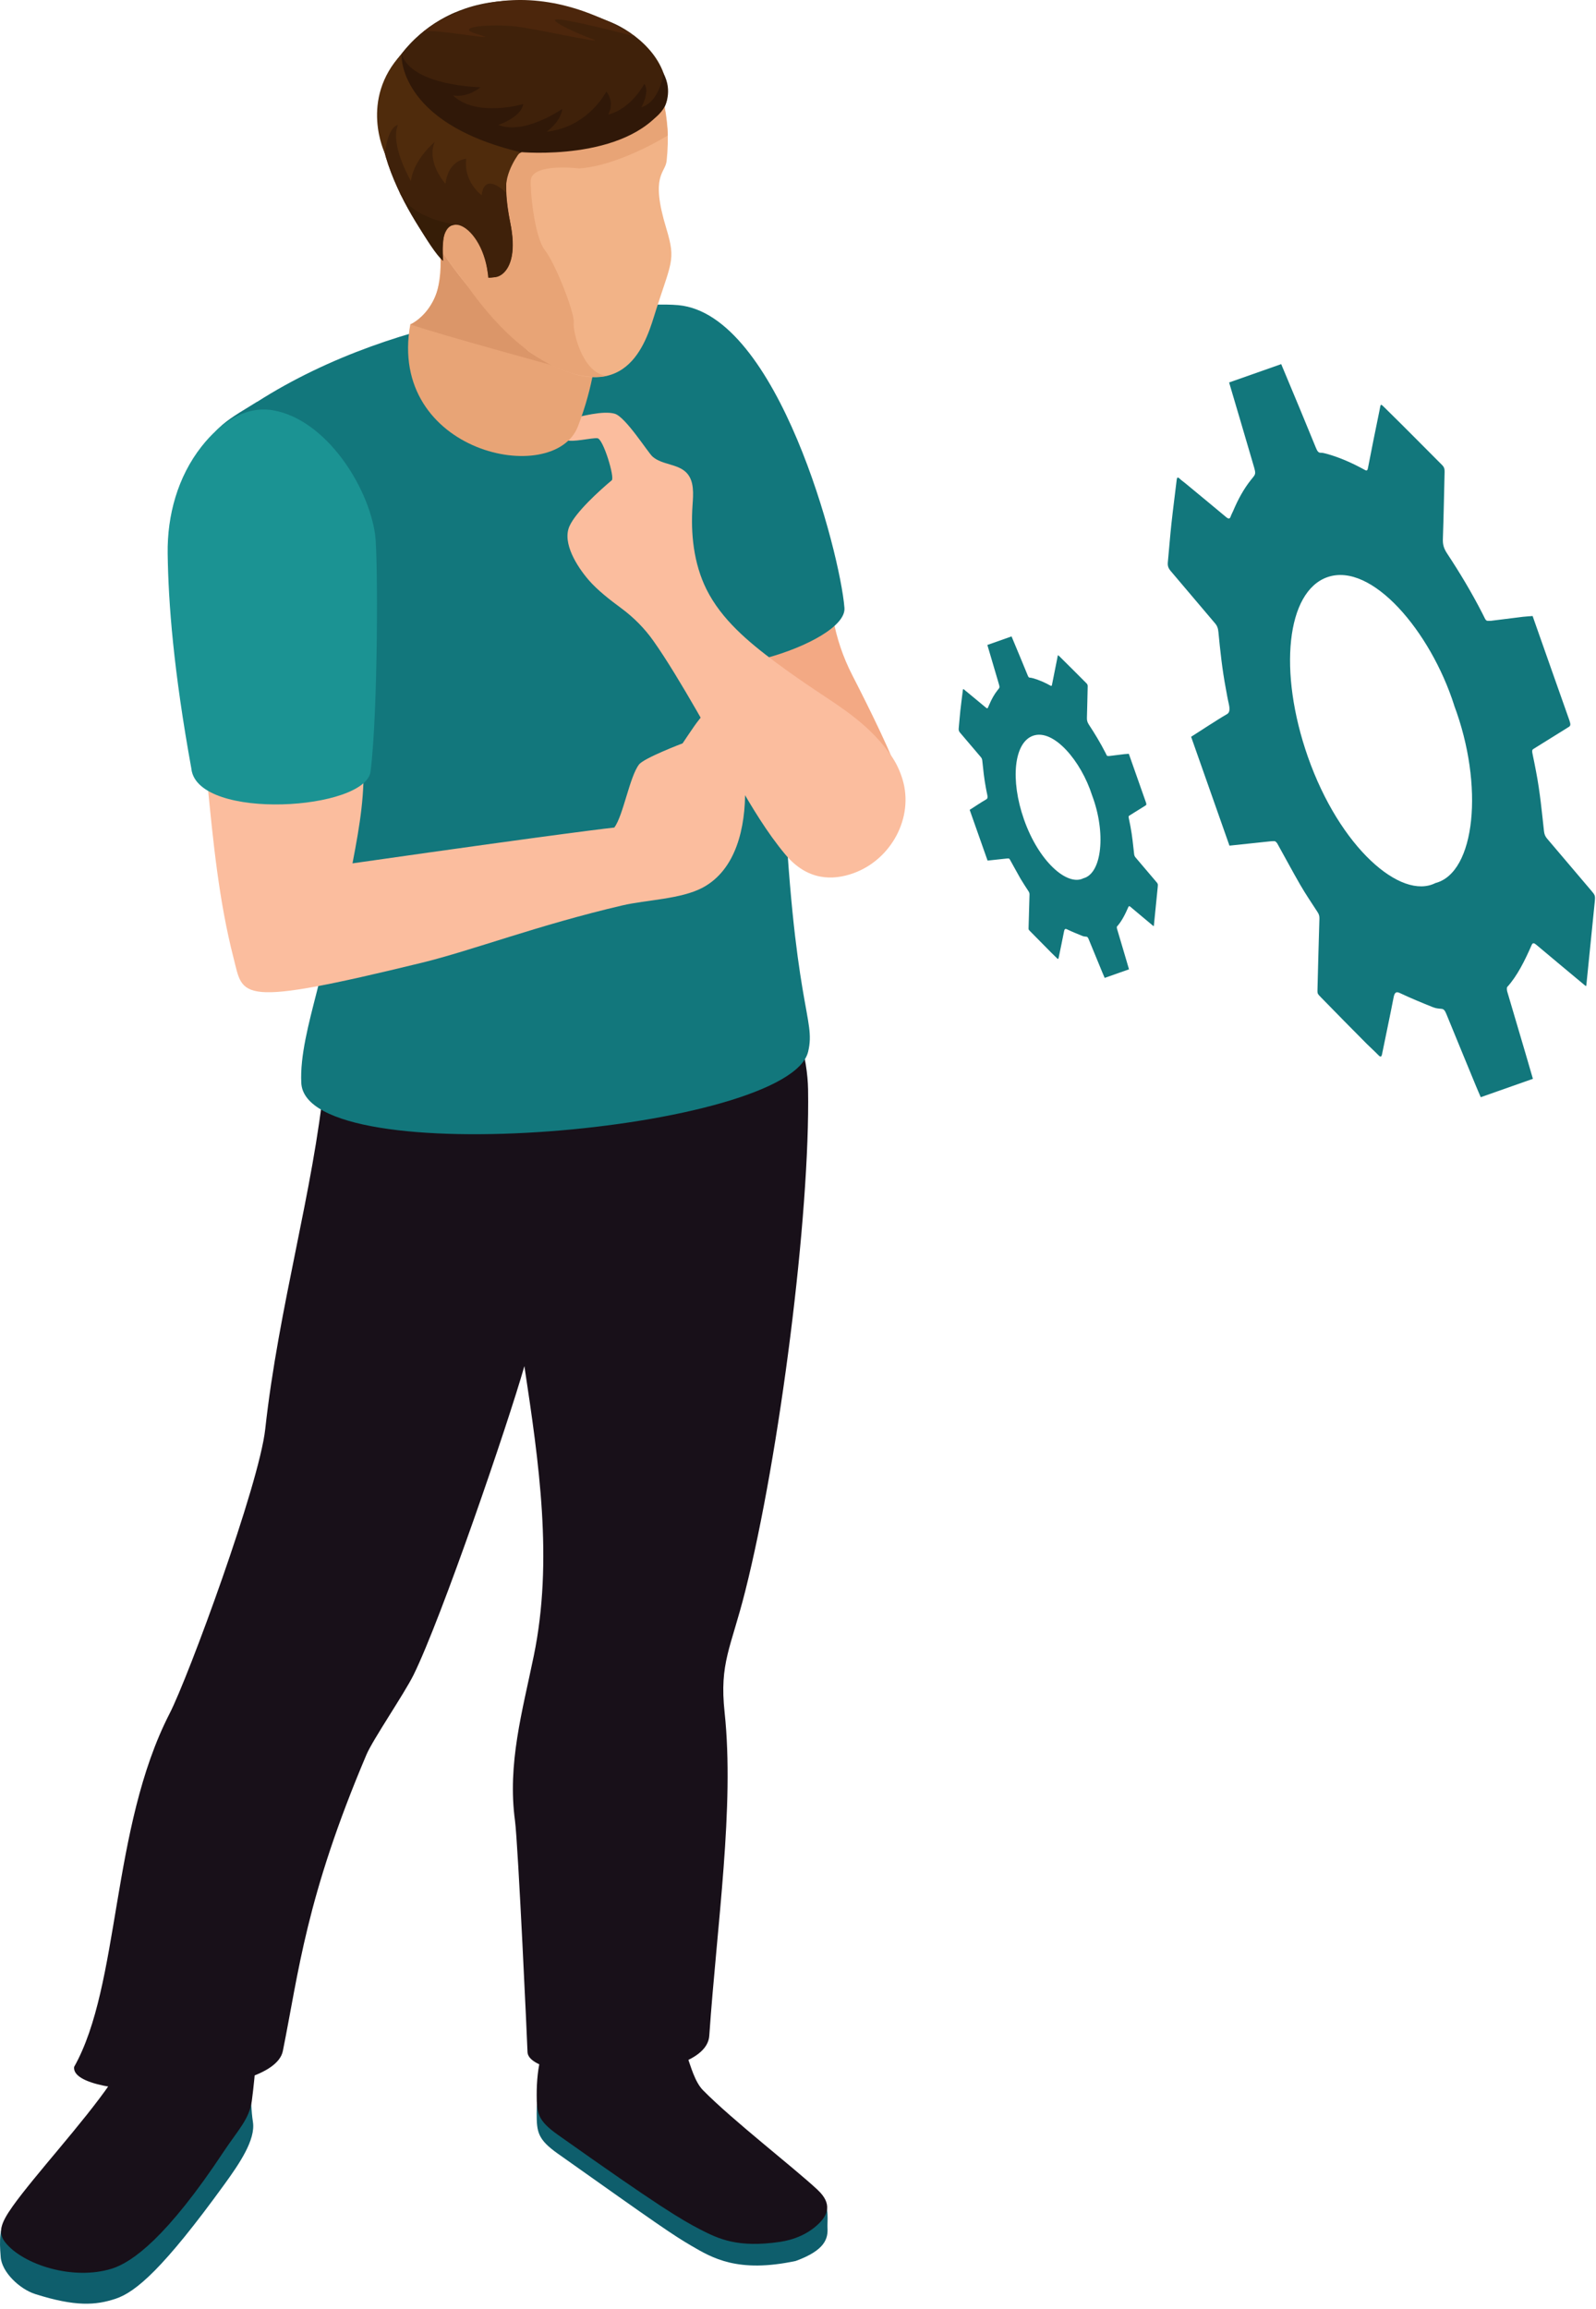 <?xml version="1.0" encoding="UTF-8"?> <svg xmlns="http://www.w3.org/2000/svg" width="231" height="334" viewBox="0 0 231 334" fill="none"><g clip-path="url(#clip0_1929_7255)"><path d="M0.798 321.115C4.158 316.675 11.108 311.035 15.568 306.185C16.698 304.945 18.368 299.415 19.208 297.875C21.358 293.955 29.388 295.565 34.348 298.765C36.678 300.265 36.098 303.745 36.608 306.965C37.018 309.565 34.598 313.065 32.508 315.955C23.678 328.145 19.648 331.595 16.698 332.555C13.858 333.485 10.938 333.715 5.098 331.865C2.858 331.155 0.228 328.685 0.098 326.465C0.048 325.605 -0.322 322.585 0.798 321.115Z" fill="#0E5E6C"></path><path d="M1.798 319.215C5.028 314.675 12.008 307.135 15.968 301.395C16.918 300.015 18.168 293.745 18.958 292.185C20.988 288.205 31.008 292.175 36.718 293.695C37.498 293.905 36.958 300.035 36.448 303.925C36.108 306.535 34.388 308.225 32.418 311.195C24.158 323.675 19.148 327.255 16.198 328.185C10.548 329.955 3.338 327.595 0.788 324.425C-0.362 322.995 0.098 321.615 1.808 319.205L1.798 319.215Z" fill="#181019"></path><path d="M119.068 318.285C116.608 315.825 111.948 311.595 107.108 308.585C104.048 308.715 100.918 308.565 97.688 308.185C91.098 307.405 83.418 306.045 77.978 301.865C77.778 303.115 77.678 304.445 77.678 305.765C77.678 308.395 77.818 309.485 80.728 311.545C95.378 321.925 97.388 323.315 100.058 324.875C103.088 326.645 106.778 328.865 115.178 327.075C119.478 325.505 119.858 323.795 119.768 322.255C119.718 321.435 120.058 319.275 119.068 318.285Z" fill="#0E5E6C"></path><path d="M118.348 316.795C114.798 313.495 106.028 306.725 101.738 302.365C100.568 301.165 99.988 298.945 99.398 297.295C97.908 293.085 86.358 291.445 80.948 293.815C78.408 294.925 77.678 299.105 77.678 303.035C77.678 305.665 77.818 306.755 80.728 308.815C95.378 319.195 98.618 321.115 101.378 322.535C104.028 323.905 106.818 325.205 112.888 324.315C114.948 324.015 116.958 323.165 118.458 321.725C119.788 320.455 120.518 318.815 118.348 316.805V316.795Z" fill="#181019"></path><path d="M67.608 143.535C57.688 146.595 47.458 151.135 46.938 156.385C45.368 172.205 40.328 189.065 38.388 206.745C37.508 214.755 27.298 242.535 24.548 247.885C16.008 264.515 17.428 287.105 10.728 299.005C10.118 303.965 39.528 303.675 40.938 296.705C43.238 285.305 44.268 274.485 53.038 253.835C53.958 251.665 58.528 244.985 59.858 242.295C63.928 234.035 73.538 205.925 75.898 197.625C77.998 211.525 80.098 225.765 77.258 239.535C75.588 247.655 73.428 255.165 74.538 263.385C74.988 266.755 76.348 296.235 76.348 296.805C76.348 301.375 102.158 301.695 102.658 294.505C103.778 278.335 106.328 261.345 104.878 247.725C104.108 240.535 105.778 238.455 107.858 230.195C112.828 210.485 117.268 175.755 116.958 157.585C116.888 153.325 115.448 146.615 110.948 140.725C107.808 136.755 84.618 138.275 67.608 143.535Z" fill="#181019"></path><path d="M37.198 58.125C33.938 60.205 29.588 62.235 29.818 66.095C29.918 67.795 30.888 69.295 31.778 70.745C42.598 88.395 45.278 109.675 47.718 130.235C48.638 138.025 43.218 148.835 43.608 156.665C44.258 169.835 114.238 163.665 116.968 152.135C118.138 147.215 114.818 146.105 113.348 111.835C113.018 104.015 106.648 81.365 109.248 73.985C110.808 69.555 112.338 64.835 111.388 60.235C109.688 51.975 100.518 48.375 92.638 45.365C85.398 42.595 57.978 44.855 37.198 58.145V58.125Z" fill="#12777C"></path><path d="M105.328 102.575C103.008 100.765 101.038 104.235 98.798 107.535C98.798 107.535 93.238 109.645 92.498 110.585C91.138 112.315 90.218 117.945 88.918 119.715C88.918 119.715 83.078 120.315 51.018 124.895C53.288 113.145 53.688 107.785 48.618 90.575L26.108 87.805C30.518 104.375 29.538 121.995 33.808 138.605C35.248 144.205 34.128 145.835 61.008 139.285C68.388 137.485 77.868 133.825 90.098 130.975C93.568 130.165 98.538 130.085 101.688 128.415C111.398 123.235 107.188 104.025 105.328 102.575Z" fill="#FBBD9E"></path><path d="M27.708 111.305C28.768 118.795 53.068 117.215 53.638 111.555C54.708 103.135 54.738 80.465 54.288 77.295C53.288 70.275 47.118 60.625 39.458 59.345C35.498 58.685 31.878 61.145 29.168 64.595C25.728 68.965 24.188 74.535 24.268 80.095C24.368 87.305 25.118 97.005 27.718 111.305H27.708Z" fill="#1B9393"></path><path d="M120.568 89.435C119.868 85.565 118.728 80.405 118.688 79.855C113.668 82.105 105.918 84.435 101.318 87.265C103.408 93.875 104.008 101.655 107.368 107.755C109.538 111.695 113.498 114.195 117.858 115.315C119.598 115.755 123.378 117.185 125.368 115.285C126.828 113.895 130.608 114.505 130.138 112.545C129.498 109.885 125.808 102.445 123.348 97.655C122.018 95.065 121.088 92.305 120.568 89.435Z" fill="#F3A984"></path><path d="M97.008 93.765C99.508 100.265 122.778 93.135 122.218 87.895C121.598 80.045 112.618 45.465 98.178 44.145C94.198 43.785 83.448 44.425 81.498 48.175C79.018 52.925 91.678 81.485 97.018 93.765H97.008Z" fill="#12777C"></path><path d="M177.908 55.325C180.418 54.445 182.928 53.555 185.438 52.675C186.338 54.835 187.248 56.995 188.148 59.165C188.918 61.035 189.688 62.905 190.458 64.775C190.658 65.275 190.838 65.505 191.128 65.495C191.458 65.485 191.818 65.595 192.178 65.695C193.938 66.195 195.738 66.985 197.568 67.995C197.818 68.135 197.928 68.055 197.988 67.735C198.528 64.965 199.078 62.205 199.648 59.455C199.878 58.335 199.718 58.295 200.618 59.175C203.318 61.825 206.018 64.565 208.718 67.265C209.018 67.565 209.098 67.835 209.088 68.265C209.008 71.495 208.948 74.745 208.838 77.945C208.808 78.745 208.948 79.305 209.448 80.065C211.248 82.795 212.978 85.655 214.568 88.765C215.148 89.895 214.978 89.825 215.748 89.805C215.768 89.805 215.788 89.805 215.808 89.805C217.358 89.615 218.908 89.415 220.458 89.225C220.908 89.175 221.358 89.155 221.828 89.115C221.938 89.415 222.008 89.625 222.078 89.835C223.768 94.625 225.448 99.415 227.148 104.205C227.368 104.835 227.308 105.005 227.068 105.155C225.348 106.215 223.648 107.295 221.928 108.355C221.748 108.465 221.728 108.645 221.808 109.025C221.998 109.915 222.168 110.795 222.338 111.685C222.898 114.605 223.158 117.395 223.468 120.205C223.518 120.675 223.638 120.985 223.928 121.325C226.038 123.795 228.148 126.285 230.258 128.775C230.888 129.515 230.908 129.545 230.818 130.475C230.418 134.485 230.018 138.475 229.608 142.465C229.608 142.535 229.568 142.595 229.548 142.665C229.418 142.565 229.308 142.475 229.188 142.375C226.908 140.475 224.618 138.575 222.338 136.655C222.028 136.395 221.838 136.365 221.688 136.705C220.678 139.015 219.588 141.195 218.148 142.785C218.078 142.865 218.088 143.205 218.148 143.425C219.018 146.395 219.898 149.355 220.778 152.325C221.148 153.575 221.508 154.825 221.868 156.065C219.318 156.965 216.828 157.845 214.318 158.725C214.078 158.155 213.838 157.625 213.618 157.085C212.188 153.605 210.748 150.135 209.328 146.655C209.128 146.155 208.938 145.975 208.668 145.945C208.248 145.905 207.838 145.885 207.398 145.705C205.808 145.065 204.218 144.415 202.608 143.655C202.068 143.395 201.848 143.585 201.708 144.275C201.178 147.035 200.588 149.735 200.038 152.475C199.958 152.875 199.838 152.985 199.498 152.635C198.948 152.065 198.388 151.575 197.838 151.025C195.658 148.825 193.478 146.635 191.298 144.385C190.598 143.655 190.678 143.845 190.698 142.765C190.778 139.465 190.868 136.175 190.968 132.895C190.978 132.515 190.908 132.255 190.678 131.915C189.838 130.615 188.968 129.345 188.178 127.975C187.058 126.035 185.978 124.005 184.878 122.035C184.778 121.865 184.588 121.695 184.488 121.685C184.088 121.675 183.708 121.725 183.328 121.765C181.538 121.955 179.738 122.145 177.948 122.335C176.098 117.085 174.248 111.835 172.398 106.585C173.278 106.025 174.148 105.455 175.028 104.895C175.878 104.355 176.728 103.805 177.598 103.305C177.958 103.095 178.038 102.665 177.858 101.845C177.688 101.125 177.568 100.415 177.438 99.705C176.898 96.865 176.608 94.135 176.348 91.415C176.298 90.885 176.168 90.525 175.838 90.145C173.718 87.655 171.598 85.135 169.478 82.645C169.108 82.215 168.978 81.885 169.028 81.345C169.208 79.495 169.348 77.605 169.548 75.765C169.778 73.635 170.058 71.545 170.308 69.435C170.348 69.075 170.448 68.965 170.728 69.235C170.978 69.475 171.228 69.645 171.478 69.845C173.478 71.495 175.478 73.145 177.478 74.815C177.788 75.075 177.998 75.095 178.118 74.735C178.218 74.435 178.368 74.185 178.488 73.905C179.208 72.195 180.048 70.685 181.048 69.435C181.878 68.395 181.838 68.735 181.148 66.355C180.078 62.685 178.988 59.025 177.908 55.365V55.325ZM210.468 102.015C207.048 91.335 198.518 81.255 192.118 83.495C186.208 85.565 184.968 97.135 189.298 109.485C193.908 122.615 202.778 130.265 207.758 127.745C213.538 126.255 214.838 113.645 210.458 102.015H210.468Z" fill="#12777C"></path><path d="M142.898 93.305C144.068 92.895 145.238 92.485 146.408 92.065C146.828 93.075 147.248 94.075 147.668 95.085C148.028 95.955 148.388 96.825 148.748 97.705C148.838 97.935 148.928 98.045 149.058 98.035C149.208 98.035 149.378 98.085 149.548 98.125C150.368 98.355 151.208 98.725 152.058 99.195C152.178 99.255 152.228 99.225 152.258 99.075C152.508 97.785 152.768 96.495 153.028 95.215C153.138 94.695 153.058 94.675 153.478 95.085C154.738 96.325 155.998 97.595 157.258 98.855C157.398 98.995 157.438 99.125 157.428 99.325C157.388 100.825 157.368 102.345 157.318 103.835C157.308 104.205 157.368 104.465 157.598 104.825C158.438 106.095 159.248 107.435 159.988 108.875C160.258 109.405 160.178 109.375 160.538 109.365C160.538 109.365 160.558 109.365 160.568 109.365C161.288 109.275 162.008 109.185 162.738 109.095C162.948 109.075 163.158 109.065 163.378 109.045C163.428 109.185 163.458 109.285 163.498 109.375C164.288 111.605 165.068 113.845 165.858 116.075C165.958 116.365 165.928 116.445 165.818 116.515C165.018 117.005 164.228 117.515 163.428 118.005C163.348 118.055 163.338 118.145 163.368 118.315C163.458 118.725 163.538 119.145 163.618 119.555C163.878 120.915 163.998 122.215 164.148 123.525C164.168 123.745 164.228 123.885 164.358 124.045C165.338 125.195 166.328 126.355 167.308 127.515C167.598 127.855 167.608 127.875 167.568 128.305C167.388 130.175 167.188 132.035 167.008 133.895C167.008 133.925 166.988 133.955 166.978 133.985C166.918 133.935 166.868 133.895 166.808 133.855C165.748 132.965 164.678 132.085 163.618 131.185C163.478 131.065 163.388 131.045 163.318 131.205C162.848 132.285 162.338 133.295 161.668 134.035C161.638 134.075 161.638 134.235 161.668 134.335C162.068 135.715 162.488 137.105 162.898 138.485C163.068 139.065 163.238 139.655 163.408 140.225C162.218 140.645 161.058 141.055 159.888 141.465C159.778 141.205 159.668 140.955 159.558 140.695C158.888 139.075 158.218 137.455 157.558 135.835C157.458 135.605 157.378 135.515 157.248 135.505C157.058 135.485 156.858 135.475 156.658 135.395C155.918 135.095 155.178 134.795 154.428 134.435C154.178 134.315 154.068 134.405 154.008 134.725C153.758 136.015 153.488 137.275 153.228 138.545C153.188 138.735 153.138 138.785 152.978 138.615C152.718 138.345 152.458 138.125 152.208 137.865C151.188 136.835 150.178 135.815 149.158 134.775C148.828 134.435 148.868 134.525 148.878 134.015C148.918 132.475 148.958 130.945 149.008 129.415C149.008 129.235 148.978 129.115 148.878 128.955C148.488 128.355 148.088 127.755 147.708 127.115C147.188 126.215 146.688 125.265 146.168 124.345C146.128 124.265 146.038 124.185 145.988 124.185C145.798 124.185 145.628 124.205 145.448 124.225C144.608 124.315 143.778 124.405 142.938 124.495C142.078 122.045 141.218 119.595 140.348 117.155C140.758 116.895 141.158 116.625 141.568 116.365C141.968 116.115 142.358 115.855 142.768 115.625C142.938 115.525 142.978 115.325 142.888 114.945C142.808 114.615 142.758 114.285 142.688 113.945C142.438 112.625 142.308 111.345 142.178 110.085C142.158 109.835 142.098 109.675 141.938 109.495C140.948 108.335 139.958 107.155 138.968 106.005C138.798 105.805 138.738 105.645 138.758 105.405C138.838 104.545 138.908 103.665 138.998 102.805C139.108 101.815 139.238 100.835 139.358 99.855C139.378 99.685 139.428 99.635 139.558 99.765C139.668 99.875 139.788 99.955 139.908 100.055C140.838 100.825 141.768 101.595 142.708 102.375C142.858 102.495 142.948 102.505 143.008 102.335C143.058 102.195 143.128 102.075 143.178 101.945C143.518 101.145 143.908 100.445 144.368 99.865C144.758 99.385 144.738 99.535 144.418 98.425C143.918 96.715 143.408 95.005 142.908 93.305H142.898ZM158.068 115.065C156.478 110.085 152.498 105.385 149.518 106.435C146.768 107.405 146.188 112.795 148.208 118.545C150.358 124.665 154.488 128.235 156.808 127.055C159.498 126.355 160.108 120.485 158.068 115.065Z" fill="#12777C"></path><path d="M88.988 59.855C87.328 59.355 84.048 60.235 82.388 60.645C81.848 60.775 81.258 60.955 80.958 61.435C80.468 62.215 81.128 63.275 81.968 63.655C82.808 64.035 85.618 63.315 86.468 63.395C87.318 63.475 88.998 69.095 88.548 69.475C86.818 70.925 83.308 74.085 82.408 76.155C81.368 78.555 83.498 81.935 85.208 83.915C86.488 85.395 88.328 86.815 89.918 87.985C91.728 89.325 93.318 90.925 94.608 92.765C98.438 98.195 103.368 107.385 106.748 113.185C108.848 116.795 110.978 120.395 113.658 123.605C116.818 127.385 120.478 127.435 123.598 126.295C129.008 124.305 132.298 118.255 130.628 112.745C130.248 111.485 129.678 110.275 128.898 109.185C126.378 105.635 123.318 103.355 119.728 100.985C117.198 99.315 114.678 97.605 112.248 95.795C108.338 92.875 104.428 89.625 102.248 85.245C100.398 81.515 99.948 77.215 100.238 73.065C100.348 71.445 100.498 69.595 99.388 68.415C98.128 67.075 95.848 67.275 94.458 66.065C93.798 65.495 90.578 60.345 88.988 59.855Z" fill="#FBBD9E"></path><path d="M86.298 50.805C86.298 50.805 85.998 55.625 83.648 61.685C80.188 70.615 55.998 65.535 59.388 46.915C59.388 46.915 66.668 45.565 62.448 28.625L86.288 50.795L86.298 50.805Z" fill="#E8A476"></path><path d="M82.768 53.625C82.768 53.625 63.498 48.385 59.388 46.925C59.388 46.925 64.798 44.635 63.708 36.015C63.708 36.015 56.258 27.615 59.668 14.665C59.668 14.665 62.358 2.975 74.278 3.025C74.278 3.025 54.258 28.425 82.758 53.615L82.768 53.625Z" fill="#DB9669"></path><path d="M96.488 23.255C96.298 25.115 94.068 25.265 96.438 33.045C97.898 37.855 97.118 37.865 94.648 45.815C93.248 50.315 89.968 59.845 76.478 50.815C76.478 50.815 63.578 38.935 60.418 29.565C57.258 20.195 58.558 11.345 66.528 4.875C66.528 4.875 99.298 -3.815 96.488 23.265V23.255Z" fill="#F2B387"></path><path fill-rule="evenodd" clip-rule="evenodd" d="M96.648 19.595C96.648 19.595 89.638 23.985 83.818 24.365C83.818 24.365 77.138 23.535 76.828 26.025C76.698 27.105 77.278 34.155 78.868 36.195C80.458 38.235 83.188 45.335 83.038 46.625C82.888 47.915 84.268 53.945 87.768 54.375C87.768 54.375 78.528 56.945 67.428 41.065C67.428 41.065 58.238 29.305 58.498 27.195C58.758 25.085 72.648 19.315 76.438 18.225C80.228 17.135 95.878 13.165 95.878 13.165C95.878 13.165 96.658 18.415 96.658 19.585L96.648 19.595Z" fill="#E8A476"></path><path d="M96.558 14.075C96.298 19.135 84.738 20.945 77.148 21.585C74.298 21.825 72.108 23.955 73.838 32.155C75.578 40.365 70.788 40.945 70.618 39.485C69.848 32.885 63.478 27.135 64.138 37.725C64.138 37.725 50.318 21.345 56.488 10.255C60.528 2.995 70.828 -4.255 88.558 3.265C91.648 4.575 96.848 8.315 96.558 14.065V14.075Z" fill="#3F210A"></path><path d="M73.838 32.155C75.528 40.775 70.668 40.175 70.668 40.175C70.068 32.425 63.148 28.815 64.138 37.725C64.138 37.725 50.318 21.345 56.488 10.255C58.318 6.975 61.438 3.695 65.948 1.785C54.708 17.745 71.368 18.415 75.268 21.975C73.468 22.965 72.618 25.885 73.838 32.145V32.155Z" fill="#3F210A"></path><path d="M73.248 27.885C73.248 27.885 70.148 24.685 69.708 28.235C69.708 28.235 67.058 26.325 67.478 22.975C67.478 22.975 64.918 23.055 64.478 26.585C64.478 26.585 61.668 23.525 62.918 20.535C62.918 20.535 59.858 23.055 59.478 26.185C59.478 26.185 56.418 21.035 57.588 18.085C57.588 18.085 56.208 18.145 55.708 22.185C55.708 22.185 51.938 14.435 58.138 7.795C58.138 7.795 57.098 17.035 75.278 21.995C75.278 21.995 72.908 24.885 73.258 27.895L73.248 27.885Z" fill="#4F2B0C"></path><path d="M66.288 32.545C66.288 32.545 59.428 31.795 57.768 27.685C57.768 27.685 62.208 36.175 64.128 37.735C64.128 37.735 63.038 32.145 66.278 32.545H66.288Z" fill="#361D07"></path><path d="M58.128 7.795C58.128 7.795 57.428 17.725 75.268 21.995C75.268 21.995 90.538 23.455 96.188 15.445C96.188 15.445 97.438 13.205 96.018 10.595C96.018 10.595 95.538 14.685 92.838 15.515C92.838 15.515 94.098 13.225 93.258 12.135C93.258 12.135 91.378 15.755 88.018 16.575C88.018 16.575 89.078 14.935 87.758 13.245C87.758 13.245 85.158 18.395 79.118 19.055C79.118 19.055 81.158 17.635 81.388 15.755C81.388 15.755 75.898 19.585 72.128 18.075C72.128 18.075 75.488 16.935 75.718 15.055C75.718 15.055 68.968 17.055 65.548 13.795C65.548 13.795 67.418 14.285 69.548 12.625C69.548 12.625 59.508 12.445 58.128 7.785V7.795Z" fill="#301808"></path><path d="M61.278 4.615C61.278 4.615 73.608 -6.195 91.918 5.275C91.918 5.275 83.948 3.175 81.178 2.835C78.408 2.495 83.198 4.725 85.698 5.635C88.208 6.565 78.188 4.275 74.748 3.845C71.318 3.425 65.108 3.835 69.288 5.005C73.458 6.175 62.098 3.975 61.288 4.615H61.278Z" fill="#4C260C"></path></g><defs><clipPath id="clip0_1929_7255"><rect width="231" height="334" fill="white"></rect></clipPath></defs></svg> 